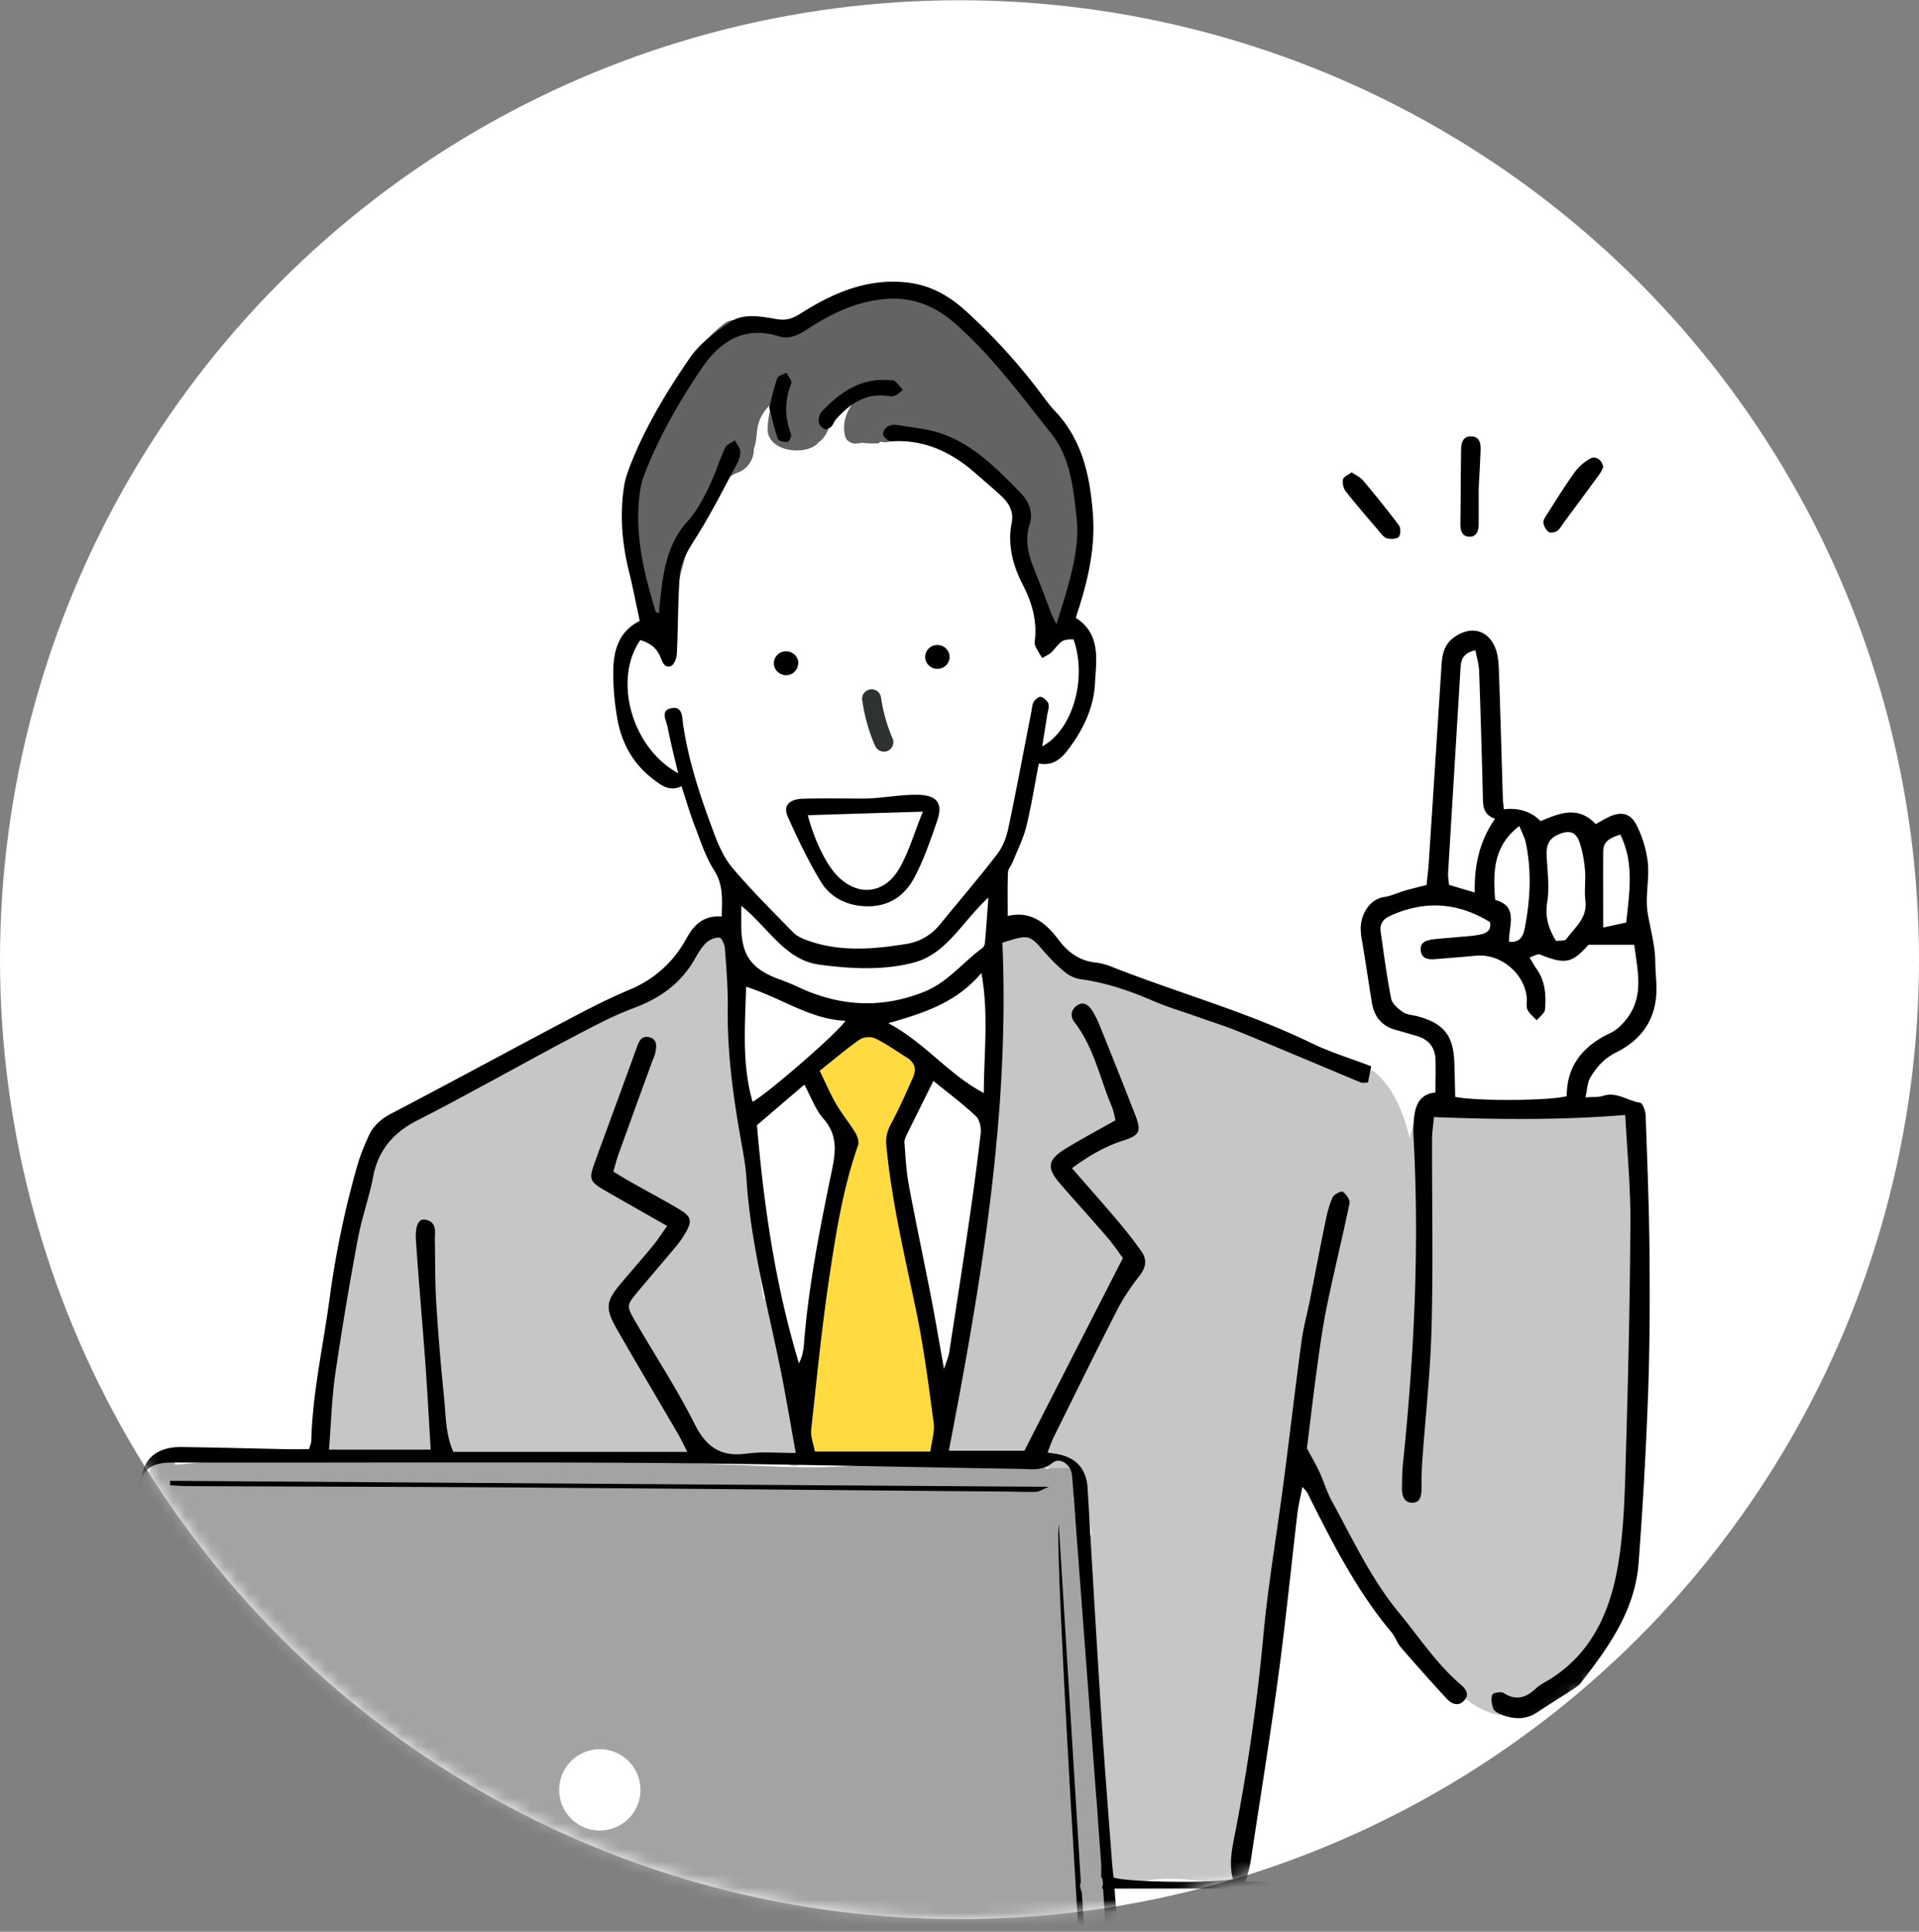 <svg xmlns="http://www.w3.org/2000/svg" width="150" height="151" fill="none"><rect width="100%" height="100%" fill="#808080" stroke="none"/><circle cx="75" cy="75.02" r="75" fill="#fff"/><mask id="a" width="150" height="151" x="0" y="0" maskUnits="userSpaceOnUse" style="mask-type:alpha"><circle cx="75" cy="75.02" r="75" fill="#D9D9D9"/></mask><g mask="url(#a)"><path fill="#fff" d="m123.119 86.63-10.207.31s.062-4.802 0-5.162-1.141-1.744-2.283-1.744-2.258-.36-2.718-1.979-1.129-5.944-.707-6.484 2.705-1.501 3.307-1.501 1.923-.298 1.923-.298.298-18.117 1.024-18.936 1.502-1.197 2.042-.95c.539.249.961 1.508.899 3.01s.472 10.448.472 10.448l1.042.658s.292-.298.949-.062c.658.236 1.322 1.29 1.322 1.29s1.799-1.11 2.519-1.11 1.923 1.11 1.923 1.11 1.185-.874 1.731-.874 1.427.961 1.707 2.339c.279 1.377 0 5.466 0 5.466s1.724 4.796.881 6.21c-.844 1.415-3.363 3.574-4.083 4.238s-1.743 4.015-1.743 4.015zM51.767 32.603c1.365-3.053 4.945-7.067 5.584-7.067s3.71.459 4.355.21c.645-.248 6.043-3.201 8.252-3.052s4.697 1.328 6.552 3.288 6.658 7.049 7.458 9.53c.8 2.482 1.44 5.516 1.204 7.117s-1.961 6.447-1.961 6.447.341-.379 1.123.279c.782.657 1.49 4.622.478 6.186-1.011 1.563-3.084 4.064-4.02 4.082-.938.019-.603 3.48-1.322 5.466s-1.682 3.903-1.682 3.903L77.64 75.5s.33 8.792-.093 12.527c-.422 3.735-4.163 25.917-4.163 25.917H63.4s-2.066-8.743-2.662-12.05a950 950 0 0 1-2.171-12.775c-.466-2.891-.832-12.334-1.13-14.971s-.781-6.18-.781-6.18-1.8-3.884-2.103-4.523c-.305-.639-.9-2.922-.9-2.922s-.658.781-1.322.298-3.902-2.7-3.66-6.546 1.26-4.864 1.26-4.864h1.203s-1.868-6.788-1.868-8.346.987-6.068 1.744-7.265l.763-1.197z"/><path fill="#C6C6C6" d="M127.678 87.554a.77.77 0 0 0-.757-.757c-4.833-.161-9.672-.614-14.506-.453a.7.7 0 0 0-.335.087.73.73 0 0 0-.8.137c-.614.54-.863 1.42-1.03 2.196q-.027.114-.043.217c-.007-.024-.019-.05-.025-.068-.472-1.861-1.198-3.778-2.668-5.063-.329-.285-.732-.23-.999-.018l-.019-.02c-1.402-1.023-3.22-1.65-4.833-2.257-1.843-.695-3.766-1.192-5.59-1.924-3.462-1.39-6.813-2.804-10.473-3.561-1.18-.242-2.153-.708-3.003-1.582-.435-.447-.813-.919-1.365-1.223-.435-.236-.912-.291-1.39-.266-.26-.31-.72-.429-1.055-.031-1.24 1.476-1.377 3.58-1.409 5.422-.043 2.346.243 4.685.447 7.011.124 1.409.13 2.805.075 4.2a.8.8 0 0 0-.211.317c-1.29 3.543-1.365 7.396-1.713 11.106-.384 4.046-1.451 8.091-2.537 12a.65.65 0 0 0-.143.521c-.168.769.838 1.148 1.297.664 3.096-.447 6.241.639 9.337.688.013.025.02.056.031.081.745 1.576 1.142 3.27 1.372 5.001a.685.685 0 0 0-.416.658c0 4.163.149 8.345.924 12.44-.093 4.119.844 8.214.739 12.347 0 .242.087.428.223.546a5 5 0 0 1-.043.31c-.087.509.285.862.682.937.162.173.404.254.701.142 2.215-.8 4.877-.471 7.154-.148a.9.9 0 0 0 .317-.013 1 1 0 0 0 .186.044c1.06.111 1.377-1.539 1.545-2.265.403-1.762.601-3.574.819-5.361.601-5.056 1.017-10.138 1.588-15.201.267-2.376.552-4.759.98-7.116.155-.844.329-1.694.559-2.519.111-.397.18-.67.297-.937.72 2.395 2.408 4.628 3.736 6.589 1.886 2.792 3.561 5.689 5.602 8.357-.012.18.05.373.199.546 1.365 1.514 2.717 3.171 4.529 4.176 1.793.993 3.741.701 5.373-.465 1.824-1.303 3.245-3.283 4.368-5.194 1.142-1.96 2.01-4.169 2.141-6.452a.8.8 0 0 0-.05-.329c.844-4.2.738-8.662.676-12.936a.64.64 0 0 0 .249-.441c1.011-6.75-.553-13.408-.726-20.152zM60.31 102.57q-.02-.177-.03-.354a.75.75 0 0 0-.608-.707c-1.297-9.4-1.024-19.023-2.891-28.361-.187-.937-1.589-.565-1.465.347-.471-.155-.88.31-.88.782-.218.242-.479.447-.733.651-.745.59-1.588 1.117-2.395 1.638-2.128 1.36-4.318 2.625-6.52 3.872-1.428.807-2.855 1.638-4.332 2.358-2.872 1.396-5.962 2.426-8.605 4.256-.534.372-1.055.788-1.47 1.29a.9.9 0 0 0-.249.193c-2.544 2.935-2.823 7.098-3.419 10.765-.372 2.283-1.005 4.51-1.37 6.794-.392 2.444-.516 4.907-.081 7.352.117.689.906.67 1.278.254 1.476.019 2.947.106 4.424.162 1.582.056 3.139-.05 4.715-.118.136 0 .28-.006.416-.013.155.267.446.46.831.391 3.89-.707 7.917.286 11.82.459 4.194.187 8.357-.682 12.551-.453.28.578 1.254.695 1.396-.08.69-3.785-1.141-7.756-2.264-11.286a.8.8 0 0 0-.093-.199z"/><path fill="#636363" fill-rule="evenodd" d="M82.844 33.427c-.235-.44-.695-.453-1.023-.248-2.315-4.517-5.647-8.246-9.773-10.399-.657-.341-1.458-.304-1.942.323-2.99-.695-5.832.844-8.574 2.76-1.31-.861-2.451-.955-3.456-.564-.416-.335-.962-.403-1.533.044-2.947 2.302-4.796 6.434-5.82 10.765a1 1 0 0 0-.142.074c-1.675 1.061-1.458 4.157-.95 5.789a.8.8 0 0 0 .156.285c-.069.888-.106 1.75-.112 2.569 0 .304.05.564.137.788-.025.124-.056.248-.081.372-.44 2.296 2.58 3.27 3.015.974.484-2.537 1.18-4.876 2.14-7.098.249-.136.485-.353.67-.688.156-.273.293-.553.423-.832a3.5 3.5 0 0 1 1.774-1.433c.652-.26 1.198-.993 1.167-1.806.26-.639.173-1.396.397-2.09.186-.571.558-1.093 1.03-1.502a7.4 7.4 0 0 0-.342 1.992c-.068 1.88 3.152 2.171 3.996 1.054.044-.024 0 .013.044-.024 1.16-.912.626-2.32 1.818-3.183a.8.8 0 0 0 .204-.218h.044c.415-.018.744-.198.992-.459q.224.019.447.056c-1.117.683-1.836 2.128-1.483 3.394.112.403.615.64 1 .528q.057.018.123 0c.05-.013.106-.025.155-.044.404.056.813.056 1.223.056a.27.27 0 0 0 .242-.143c.21.056.446.068.695.013a15.2 15.2 0 0 1 3.27-.366c-.069 0 1.24.72 1.364.788.646.328 1.167.912 1.632 1.458 1.806 2.134 3.195.36 3.822 3.114.112.49 1.16 5.702 1.446 5.907-.162 1.03-.267 2.06-.006 3.17.54 2.265 3.555 1.303 3.015-.974-.484-2.041.62-4.66.36-6.83a17 17 0 0 0-.118-.814c.223-.056.41-.217.46-.527.377-2.296-.851-4.095-1.893-6.025z" clip-rule="evenodd"/><path fill="#FFDA40" d="M72.968 109.451a.8.8 0 0 0 .08-.484c-.478-3.438-1.005-6.875-1.656-10.287-.559-2.935-1.415-5.82-1.744-8.792.242-.1.422-.323.41-.67-.081-1.57 1.054-2.867 1.644-4.213.595-1.353-.559-2.395-1.458-3.258-1.123-1.085-2.408-1.464-3.878-.781-.813.378-2.116 1.16-2.327 2.159-.341.112-.583.428-.403.856.28.676.59 1.322.943 1.948.875 1.936 1.359 3.94 1.297 6.087-.056 1.98-.46 3.94-.8 5.894a.7.7 0 0 0-.255.298c-.98 2.06-1.055 4.486-1.235 6.719-.23 2.836-1.129 5.653-.254 8.47.13.428.509.583.93.527 2.768-.385 5.585-.081 8.364-.075a.77.77 0 0 0 .757-.756c.031-1.248-.149-2.451-.41-3.649z"/><path fill="#A3A3A3" d="M97.81 159.826c-3.418-.763-6.88-.676-10.355-.639a17 17 0 0 0-.353-1.601c.08-.148.105-.328.055-.552a39 39 0 0 1-.18-.819c-.018-1.874-.155-3.741-.26-5.615a.7.7 0 0 0 .062-.316c0-1.136-.075-2.259-.211-3.382 0-.453 0-.899.006-1.352a.68.68 0 0 0-.323-.621c-.13-.695-.26-1.39-.353-2.084a36 36 0 0 1-.168-1.626 63 63 0 0 1-.068-2.42.75.75 0 0 0-.068-.322c-.037-1.223-.056-2.451-.118-3.673-.006-.149-.019-.298-.025-.447a52 52 0 0 0-.192-4.92 61 61 0 0 0-.255-2.358q.001-.13-.006-.261c-.03-2.599-.043-5.199-.465-7.768-.056-.329-.26-.496-.503-.539-.012-.131-.018-.261-.03-.391-.025-.267-.044-.646-.106-1.03.192-.503.267-.999.267-1.57a.764.764 0 0 0-.757-.757h-1.21a.9.9 0 0 0-.348.074c-1.65-1.048-4.15-.943-5.956-.93-2.966.025-5.925.36-8.879.633-3.455.322-6.874.062-10.342-.069-4.89-.186-9.785-.316-14.68-.316-5.131 0-10.263-.18-15.388-.403-2.376-.106-4.827-.41-7.197-.124-1.917.235-3.803.812-5.739.856.118-.689-.72-1.365-1.228-.714-1.657 2.135-1.924 5.014-1.973 7.626-.044 2.419.173 4.839.477 7.24-.167 1.669-.03 3.394.118 5.007.28 3.09.825 6.155 1.328 9.214a73 73 0 0 1 .906 8.897c.136 3.512.217 7.142 1.359 10.498a1 1 0 0 0-.013.112c-.025.676.15 1.235.46 1.694.061.273.136.546.248.806.186.428.645.459.992.267a6.3 6.3 0 0 0 1.818.621c2.457.465 5.05.217 7.52-.044 2.165-.229 4.325-.627 6.502-.763 2.017-.124 4.083.006 6.105.05 2.476.049 4.958.118 7.44.167 4.51.093 8.996.155 13.495.447 4.386.285 8.773.614 13.172.682 4.275.069 8.568-.142 12.768-.937 4.4-.831 8.401-2.779 12.658-4.076.682-.211.757-1.29 0-1.458z"/><path fill="#fff" d="M46.829 143.086a3.177 3.177 0 1 0 0-6.353 3.177 3.177 0 0 0 0 6.353"/><path fill="#000" fill-rule="evenodd" d="M82.763 119.198c-.403.806 2.048 41.942 2.39 43.146.334-.627.334-.627.191-2.761-.068-1.005-.16-2.011-.23-3.009-.067-.956-.11-1.911-.173-2.867q-.092-1.507-.192-3.015l-.192-2.786c-.106-.236-.187-.534-.075-.782-.577-9.344-1.148-18.638-1.719-27.933z" clip-rule="evenodd"/><path fill="#000" fill-rule="evenodd" d="M142.719 147.131c-.559-.037-1.117-.105-1.676-.105q-20.93.02-41.861.049h-1.806c.161-.639.304-1.073.372-1.514.739-4.876 1.527-9.741 2.184-14.63.565-4.188.981-8.395 1.477-12.589.074-.651.236-1.297.397-2.116.242.28.323.348.366.429 1.917 3.822 3.828 7.65 6.608 10.95.285.342.422.813.713 1.155a160 160 0 0 0 3.605 4.039c.36.384.869.62 1.328.149.484-.503.137-.937-.267-1.285-1.886-1.619-3.232-3.691-4.796-5.584-2.209-2.68-3.636-5.782-5.274-8.773-.384-.701-.608-1.489-.943-2.221-.26-.565-.577-1.105-.992-1.874.242-1.917.496-4.114.794-6.304.223-1.638.453-3.282.788-4.901.546-2.656 1.203-5.293 1.749-7.948.056-.267-.26-.708-.521-.9-.118-.08-.689.199-.794.428-.267.583-.428 1.229-.558 1.868-.428 2.066-.819 4.144-1.229 6.21-.217 1.086-.515 2.16-.658 3.252-.49 3.642-.912 7.29-1.389 10.932-.528 4.039-1.223 8.066-1.595 12.117a156 156 0 0 1-2.153 15.09c-.242 1.265-.564 2.531-.217 3.834-1.626.329-8.14.254-9.332-.124-.037-.41-.093-.856-.124-1.297-.273-3.667-.57-7.327-.806-11-.385-6.031-.745-12.062-1.092-18.093-.08-1.433-.77-2.339-2.16-2.668-.285-.068-.583-.099-.974-.167.174-.441.292-.813.466-1.167 1.65-3.338 3.288-6.682 4.988-10.001.478-.931 1.08-1.812 1.725-2.637.515-.652.62-1.266.155-1.924a36 36 0 0 0-1.849-2.376c-1.16-1.371-2.351-2.711-3.58-4.12 1.34-.974 2.581-1.706 3.99-2.153 1.309-.415 1.452-.726.968-1.979a567 567 0 0 0-2.786-7.017 7 7 0 0 0-.614-1.21c-.267-.397-.652-.695-1.142-.372-.515.335-.552.893-.217 1.321 1.52 1.955 1.979 4.374 2.916 6.583.149.354.205.745.291 1.08-1.358.77-2.649 1.452-3.89 2.215-1.433.88-1.514 1.501-.434 2.748 1.216 1.409 2.476 2.786 3.692 4.2.484.566.893 1.186 1.21 1.608-2.644 5.168-5.175 10.126-7.7 15.064h-5.907c2.55-13.221 4.765-26.363 4.188-39.715 2.103-.663 2.091-.651 3.32.763.496.565 1.03 1.105 1.619 1.577a2.53 2.53 0 0 0 1.204.52c1.966.267 3.81.9 5.62 1.682 1.105.478 2.266.819 3.4 1.222 1.136.404 2.284.764 3.395 1.216 3.164 1.297 6.31 2.637 9.462 3.947.124.05.285.006.558.006.081-.428.161-.832.248-1.272-1.632-.627-3.177-1.092-4.616-1.787-5.038-2.45-10.436-3.934-15.623-5.975-.416-.168-.862-.304-1.309-.347-1.247-.137-2.165-.807-2.873-1.763-1.023-1.365-2.215-2.308-3.99-1.873 0-1.204-.024-2.308.02-3.407.012-.273.254-.527.365-.806.373-.925.832-1.824 1.068-2.78.397-1.607.651-3.251.98-4.932 1.098.223 1.756-.373 2.314-1.117 1.148-1.52 1.98-3.239 2.073-5.113.093-1.824.502-3.884-1.502-5.156.881-2.643 1.545-5.273 1.346-8.035-.217-3.009-.812-5.881-3.009-8.17-.31-.323-.583-.696-.856-1.056a46 46 0 0 0-6.062-6.713c-1.296-1.179-2.742-2.016-4.523-2.227-3.133-.379-5.838.788-8.37 2.395-.651.415-1.129.59-1.898.459-1.229-.205-2.581-.497-3.68.248-1.147.782-2.345 1.663-3.114 2.786-1.793 2.606-3.444 5.33-4.616 8.295-.218.559-.428 1.136-.522 1.725-.347 2.27-.16 4.51.398 6.738.31 1.26.552 2.532.825 3.797-1.582.795-2.01 2.197-2.06 3.686-.044 1.297.08 2.618.298 3.896.328 1.948 1.234 3.599 2.854 4.821.645.49 1.265.956 2.171.515.373 1.13.664 2.147 1.043 3.127.453 1.173.837 2.401 1.507 3.444.751 1.172.615 2.332.596 3.617-1.396-.1-2.16.626-2.73 1.669-1.024 1.874-2.494 3.226-4.498 4.064-1.713.713-3.37 1.582-5.014 2.45-4.541 2.396-9.052 4.853-13.6 7.229-.812.422-1.408.968-1.768 1.768-.329.732-.64 1.477-.862 2.246a73 73 0 0 0-2.166 10.337c-.496 3.735-1.346 7.433-1.445 11.218 0 .186-.093.372-.174.657-.633 0-1.229.013-1.818 0-2.718-.056-5.441-.13-8.159-.167-1.837-.025-2.96.881-3.12 2.451.6-1.297 1.724-1.241 2.928-1.241 12.185.031 24.37-.05 36.557.031 9.716.068 19.432.316 29.148.465.875.012 1.744.199 2.581-.472.602-.477 1.465.162 1.527 1.006.757 10.038 1.514 20.077 2.258 30.116.031.391.019.782.013 1.21.173.317.18.652.05.949h.105l1.054 16.939c-12.154.074-24.123.204-36.091.211-11.981 0-23.962-.112-36.073-.174-.124-.98-.273-1.855-.348-2.742-.657-7.52-1.315-15.046-1.935-22.572-.62-7.477-1.204-14.953-1.793-22.43-.038-.44.024-.893.043-1.34-.285.515-.614 1.011-.844 1.551-.149.348-.242.763-.21 1.136.806 8.773 1.63 17.546 2.45 26.319.074.782.074 1.57.118 2.476h-7.39c-1.26 0-2.519-.044-3.778.012-1.167.05-2.377-.254-3.512.397.552.211 1.11.323 1.669.323 3.977 0 7.96-.031 11.937-.037.379 0 .764.087 1.204.136.155 1.806.298 3.506.44 5.206.31 3.816.627 7.631.907 11.447.055.794.366 1.222 1.185 1.222.955 0 1.904.013 2.86.013q33.849.038 67.697.068c.918 0 1.824-.552 2.761-.05.093.05.285-.062.428-.118 3.425-1.302 6.85-2.605 10.337-3.933 0-.447.012-.894 0-1.347-.068-1.662-.192-1.786-1.849-1.793-2.773-.018-5.54-.024-8.314-.049-.385 0-.77-.069-1.253-.112-.267-3.574-.528-7.061-.807-10.759h1.98c8.611 0 17.229-.006 25.841 0 8.767.013 17.528.038 26.295.05.502 0 1.005-.074 1.501-.112v-.434zM76.901 85.44c-2.767-1.458-4.572-3.91-7.464-5.46 2.842-.807 5.317-1.613 7.278-3.922.583 3.283.192 6.242.186 9.382m.087-11.72a.6.6 0 0 1-.198.384c-1.527 1.117-2.7 2.674-4.548 3.419-3.388 1.359-6.652 1.141-9.903-.391a16 16 0 0 0-1.396-.571c-2.233-.819-2.996-1.886-3.003-4.244v-1.514c2.166 1.737 3.407 4.244 6.13 4.604 2.445.323 4.933.465 7.34-.161 2.581-.67 3.754-3.152 5.851-5.088-.105 1.42-.18 2.494-.273 3.568zm-10.907 6.067c-.453.813-6 5.634-7.254 6.341-.85-2.953-.589-5.919-.508-8.996 2.786.875 4.982 2.544 7.762 2.662zM55.78 65.04c-1.024-2.73-1.954-5.497-2.382-8.4-.087-.571-.025-1.428-.875-1.291-.95.149-.44.955-.342 1.477.218 1.129.503 2.24.826 3.617-3.66-2.01-5.088-7.34-2.96-10.405.732.205 1.297.608 1.595 1.365.149.39.341.862.813.651.248-.111.434-.608.452-.943.1-2.053.075-4.107.23-6.155.093-1.222.831-2.22 1.47-3.263 1.08-1.75 2.005-3.586 2.979-5.404.161-.304.304-.677.279-1.005-.019-.292-.273-.571-.428-.857-.255.186-.633.31-.751.559-.478 1.048-.819 2.165-1.328 3.195-.44.894-.93 1.812-1.594 2.544-1.688 1.849-1.942 4.132-2.19 6.44-.025.248-.038.496-.056.77-.124-.05-.242-.063-.26-.106-.932-3.046-1.689-6.118-1.242-9.344.062-.44.155-.893.317-1.31 1.166-3.02 2.767-5.825 4.585-8.48 1.39-2.036 3.313-3.24 5.962-2.408.856.267 1.564-.118 2.246-.565 1.818-1.19 3.73-2.122 5.95-2.339 2.153-.21 3.94.472 5.535 1.868 2.904 2.531 5.162 5.627 7.544 8.618 1.514 1.898 1.731 4.25 1.992 6.546.242 2.146-.322 4.2-.906 6.235-.192.664-.41 1.316-.664 2.14-.161-.334-.291-.558-.384-.794-.366-.93-.701-1.873-1.08-2.804-.546-1.352-1.13-2.668-.627-4.213.28-.868-.05-1.768-.651-2.389-1.824-1.86-3.654-3.778-6.186-4.678-1.117-.397-2.351-.49-3.537-.695-.235-.037-.527 0-.725.118-.18.112-.367.385-.36.577.006.186.235.41.422.521.155.094.39.056.59.05 2.4-.05 4.386.925 6.154 2.463.682.596 1.371 1.173 2.035 1.787.614.571 1.03 1.216.85 2.135-.335 1.706.087 3.319.856 4.814.689 1.334 1.105 2.687.974 4.195-.018.198-.062.428.013.601.142.335.36.646.54.962.273-.174.608-.298.812-.534.763-.893.751-.905 1.638-.93 1.08 3.034-.05 7.085-2.444 8.363.136-.868.267-1.65.384-2.438.044-.298.18-.62.1-.881-.069-.23-.348-.478-.584-.552-.136-.044-.434.192-.552.372-.13.199-.136.478-.186.72-.602 3.059-1.166 6.124-1.812 9.176-.148.714-.44 1.47-.88 2.041-1.44 1.874-2.985 3.667-4.474 5.498a4.2 4.2 0 0 1-2.556 1.501c-2.637.428-5.299.67-7.892-.304-.366-.136-.757-.316-1.018-.59-1.613-1.656-3.264-3.288-4.753-5.05-.663-.782-1.098-1.811-1.47-2.792zm2.594 48.582c-2.035.291-3.17-.503-4.083-2.321-1.377-2.736-3.071-5.317-4.61-7.973-.732-1.265-.72-1.284.186-2.376 1-1.197 2.023-2.383 3.022-3.58.254-.31.484-.645.688-.993.54-.924.472-1.284-.465-1.843-1.21-.72-2.457-1.377-3.685-2.072-.478-.267-.943-.558-1.483-.875.136-.465.236-.9.385-1.315.887-2.463 1.78-4.92 2.68-7.383.068-.186.167-.373.205-.565.111-.509.186-1.086-.46-1.247-.639-.161-.825.36-1.005.869-1.06 2.934-2.146 5.857-3.214 8.791-.54 1.47-.49 1.607.881 2.395 1.52.875 3.047 1.738 4.734 2.7-.403.564-.72 1.06-1.085 1.507-.8.974-1.632 1.917-2.445 2.879-1.29 1.52-1.359 2.01-.341 3.785 1.551 2.705 3.152 5.391 4.721 8.09.242.416.441.85.726 1.396h-18.29c-.62-1.39-.577-2.817-.72-4.188-.255-2.5-.465-5.013-.62-7.52-.1-1.607-.069-3.22-.106-4.827-.013-.633.205-1.396-.701-1.607-.552-.13-.856.404-.776 1.638.217 3.214.509 6.422.739 9.63.16 2.202.273 4.411.415 6.701h-7.954c.168-2.073.217-4.027.497-5.944a276 276 0 0 1 1.768-10.567c.304-1.632.88-3.207 1.191-4.833.403-2.11 1.626-3.474 3.48-4.411 1.8-.906 3.562-1.874 5.337-2.83 2.395-1.29 4.77-2.612 7.178-3.871 1.427-.745 2.86-1.502 4.362-2.06 2.066-.763 3.723-1.948 4.809-3.884.248-.434.514-.887.874-1.229.255-.242.689-.415 1.03-.397.162.007.397.534.422.838.112 1.551.248 3.108.224 4.66-.05 3.697.483 7.327 1.141 10.944.143.794.273 1.595.323 2.395.322 5.206 1.73 10.213 2.736 15.294.39 1.967.714 3.94 1.117 6.149-1.359.012-2.612-.118-3.828.056zm4.076-7.055c-1.837-6.062-2.742-12.266-3.282-18.614l3.704-3.17c.534.987.875 1.967 1.508 2.687 1.154 1.315.924 2.668.614 4.169-.925 4.473-1.812 8.953-2.16 13.52a3.9 3.9 0 0 1-.378 1.402zm10.275 6.899h-9.028c-.105-.564-.347-1.154-.291-1.706.44-4.039.837-8.09 1.445-12.111.515-3.419 1.067-6.844 2.221-10.132.093-.267-.043-.689-.204-.956-.466-.769-1.049-1.47-1.502-2.246-.453-.775-.806-1.613-1.297-2.612 1.086-.862 2.073-1.712 3.14-2.45.298-.205.893-.236 1.222-.075.856.416 1.632.98 2.445 1.483.608.379.788.9.496 1.545-.534 1.185-1.049 2.389-1.669 3.537-.316.589-.49 1.06-.422 1.793.416 4.368 1.433 8.618 2.327 12.899.602 2.897.98 5.844 1.371 8.785.093.701-.155 1.452-.26 2.259zm.062-12.024c-.577-2.953-1.204-5.888-1.756-8.847-.199-1.074-.248-2.184-.335-3.276-.013-.18.068-.385.149-.559.663-1.346 1.334-2.693 2.115-4.269 1.18.962 2.308 1.8 3.32 2.755.298.28.428.906.378 1.34a231 231 0 0 1-.949 7.16c-.484 3.326-.999 6.645-1.514 9.965-.05.329-.192.639-.403 1.303-.379-2.097-.67-3.841-1.005-5.572m22.36 58.645c-1.979.962-3.995 1.471-5.757 2.562 1.625-.266 3.084-1.017 4.635-1.482 1.52-.46 2.872-1.688 4.79-1.167-.143.267-.193.515-.317.565-3.263 1.284-6.533 2.55-10.033 3.909-.148-1.564-.285-2.929-.41-4.257 1.198-.397 5.374-.471 7.093-.13" clip-rule="evenodd"/><path fill="#000" fill-rule="evenodd" d="M106.372 73.013c.316 1.786.57 3.58.862 5.366.18 1.099.776 1.83 1.874 2.129.533.142 1.061.31 1.594.459.931.26 1.465.862 1.502 1.836.031.844 0 1.694 0 2.594-1.241.13-1.57.992-1.675 2.004a9.5 9.5 0 0 0-.038 1.508c.466 8.518.05 17.006-.825 25.481-.068.652-.068 1.31-.08 1.961-.007.546.155 1.086.769 1.111.664.024.751-.528.757-1.074.006-.707.006-1.408.056-2.109.248-3.512.645-7.024.732-10.536.13-4.882.025-9.765.037-14.654 0-.621.106-1.241.149-1.769 5.106.199 10.008.242 14.953-.167.149 2.872.416 5.578.403 8.283-.031 5.937-.167 11.875-.341 17.813-.087 2.966-.124 5.962-.59 8.878-.614 3.853-2.14 7.334-5.795 9.394-.217.124-.44.261-.62.428-.769.732-1.564 1.043-2.569.385-.198-.13-.843 0-.887.143-.105.322-.037.75.087 1.092.068.192.366.341.589.434.981.409 1.942.453 2.873-.174.875-.583 1.775-1.135 2.656-1.706.248-.161.527-.329.707-.559 2.184-2.798 4.25-5.683 4.529-9.375q.495-6.542.739-13.103c.136-3.673.148-7.353.117-11.026-.031-3.623-.173-7.247-.304-10.864-.012-.354-.235-.974-.428-.999-.968-.136-1.824-.88-2.885-.54-.36.118-.763.075-1.39.124.137-.62.143-1.141.366-1.526.478-.831 1.111-1.532 2.011-1.98 2.14-1.054 3.232-2.773 3.17-5.18-.018-.651-.087-1.309-.093-1.96-.018-1.285-.385-2.513-.589-3.76-.211-1.266.136-2.619.012-3.91a8.7 8.7 0 0 0-.893-2.984c-.503-.986-1.297-1.073-2.302-.552-.304.155-.596.335-.881.49-1.427-1.507-2.892-.812-4.312-.235q-1.105-1.124-2.873-.925c-.031-.347-.075-.689-.081-1.036-.099-3.27-.186-6.546-.304-9.815-.018-.596-.068-1.229-.285-1.769-.596-1.446-1.93-1.725-3.195-.837-.813.577-.95 1.365-1.006 2.233q-.49 7.688-.992 15.375c-.038.59-.118 1.173-.174 1.768-.652.168-1.185.292-1.712.447-.534.155-1.043.41-1.583.49-1.315.186-2.028 1.7-1.818 2.885zm18.948-6.49c0-.726.497-1.03 1.334-1.285 1.105 2.265.707 4.523.459 6.875-.577.124-1.092.236-1.799.39 0-2.109-.006-4.044 0-5.987zm-4.424.41c-.049-.932.205-1.428 1.018-1.744.769-.304 1.266-.155 1.545.633.242.694.366 1.451.434 2.19.068.794-.068 1.613.031 2.407.168 1.353-.831 2.072-1.483 2.978-.118.168-.546.112-.812.155-.59-.974-.875-1.88-.689-3.021.186-1.167.018-2.395-.044-3.599m-2.134-2.365c.211.534.422.912.509 1.328.465 2.246.341 4.486-.099 6.72-.131.663-.441 1.073-1.21 1.005-.056-1.266.781-2.761-1.092-3.276-.168-2.197-.155-4.2 1.886-5.777zm-4.604-12.254c.038-.614.081-1.228 1.167-1.483.111.584.273 1.092.291 1.614.118 3.27.211 6.533.292 9.803.019.726 0 1.427.955 1.75-1.203 1.73-1.631 3.61-1.588 5.77-.744-.218-1.352-.404-2.01-.596-.025-.31-.087-.602-.075-.893.317-5.324.646-10.641.968-15.965m2.296 19.756c.161.614-.254.874-.695.967-.633.143-1.29.162-1.942.224-.596.062-1.197.093-1.793.167-.521.069-1.055.218-.968.894.087.657.633.695 1.16.651 1.055-.087 2.104-.167 3.152-.267 1.924-.186 3.828 1.396 3.977 3.332.025.298-.068.645.056.894.155.316.472.552.72.825.223-.28.62-.546.645-.85.093-1.11.025-2.221-.67-3.183-.174-.242-.31-.503-.54-.881.335-.1.639-.304.832-.223 1.96.781 2.494.682 3.778-.77h3.58c.224 1.986.85 4.064-.707 5.932-.31.372-.695.744-1.129.949-2.135.999-3.45 2.538-3.444 4.951-1.204.36-6.98.41-8.717.062-.025-.9-.037-1.843-.075-2.786-.087-2.035-.85-2.971-2.854-3.511-.391-.106-.837-.118-1.154-.33-.378-.26-.844-.65-.924-1.054-.341-1.725-.571-3.475-.819-5.218-.087-.608.155-.993.775-1.272 2.687-1.21 5.256-1.03 7.75.497zM114.848 41.958c.559.012.732-.453.732-.95.013-1.005 0-2.01 0-2.748.062-1.222.124-2.178.149-3.133.013-.472-.074-.962-.664-1.012-.67-.056-.85.44-.856.987-.031 1.954-.031 3.909-.056 5.87 0 .502.131.967.689.98zM121.041 41.574c.136.105.502.05.67-.068.229-.162.372-.453.552-.695.918-1.241 1.843-2.482 2.755-3.735.142-.193.229-.416.297-.54-.062-.577-.583-.93-1.023-.683-.459.255-.9.64-1.21 1.068-.757 1.054-1.446 2.165-2.147 3.263-.13.205-.31.46-.292.67.025.26.193.565.398.72M107.756 41.487c.192.223.397.515.658.59.285.08.751.068.918-.112.161-.174.168-.701.012-.906a79 79 0 0 0-2.804-3.506c-.211-.254-.546-.397-.881-.633-.261.199-.627.335-.676.546-.069.286.018.695.198.931.832 1.055 1.713 2.072 2.588 3.096zM42.044 116.288c12.229.081 24.458.205 36.687.304.757.006 1.508.043 2.265.019.223-.007.446-.168.992-.391-23.149-.155-45.92-.31-68.696-.466v.348c.428.018.856.056 1.284.062 9.158.043 18.316.056 27.474.118zM61.57 63.823c.775 1.738 1.606 3.469 2.587 5.094.633 1.055 1.7 1.707 2.978 1.88 1.917.26 3.419-.502 4.306-2.147.757-1.402 1.278-2.947 1.805-4.46.497-1.427-.012-2.048-1.576-2.067-1.408-.012-2.817.298-4.225.298-1.557 0-3.12-.03-4.678.013-1.086.03-1.57.552-1.198 1.383zm10.566-.378c-.708 1.756-1.11 3.164-1.818 4.405-1.229 2.16-3.48 2.265-5.088.366-.788-.93-1.626-2.705-2.085-4.492 2.886-.093 5.727-.18 8.99-.279M64.423 33.533c.124.062.404-.043.534-.161.174-.168.248-.44.41-.62 1.01-1.118 2.165-1.961 3.784-1.831.248.012.521.1.745.025.254-.08.459-.298.682-.46-.21-.241-.41-.49-.633-.713-.055-.056-.192-.03-.291-.043-2.283-.255-3.953.893-5.417 2.438-.18.186-.26.552-.242.825.013.193.242.435.435.534zM61.564 34.538c.118-.012.323-.44.267-.596-.49-1.327-.515-2.624.018-3.958.081-.199-.235-.559-.366-.844-.248.13-.639.205-.713.397-.267.739-.434 1.514-.646 2.308.224.85.404 1.675.683 2.47.056.155.503.254.75.223zM62.401 51.842a.943.943 0 0 0-.955-.93.943.943 0 0 0-.956.93c0 .447.323.819.751.912v.006c.062.013.13.019.192.019a.943.943 0 0 0 .956-.931zM73.272 50.421a.943.943 0 0 0-.956.931c0 .515.428.93.956.93a.943.943 0 0 0 .955-.93.943.943 0 0 0-.955-.93" clip-rule="evenodd"/><path fill="#2F3233" d="M69.09 58.754a.74.74 0 0 1-.67-.422c-.032-.062-.745-1.57-1.03-3.642a.743.743 0 0 1 1.47-.204c.254 1.836.893 3.189.9 3.207a.748.748 0 0 1-.677 1.067z"/></g></svg>